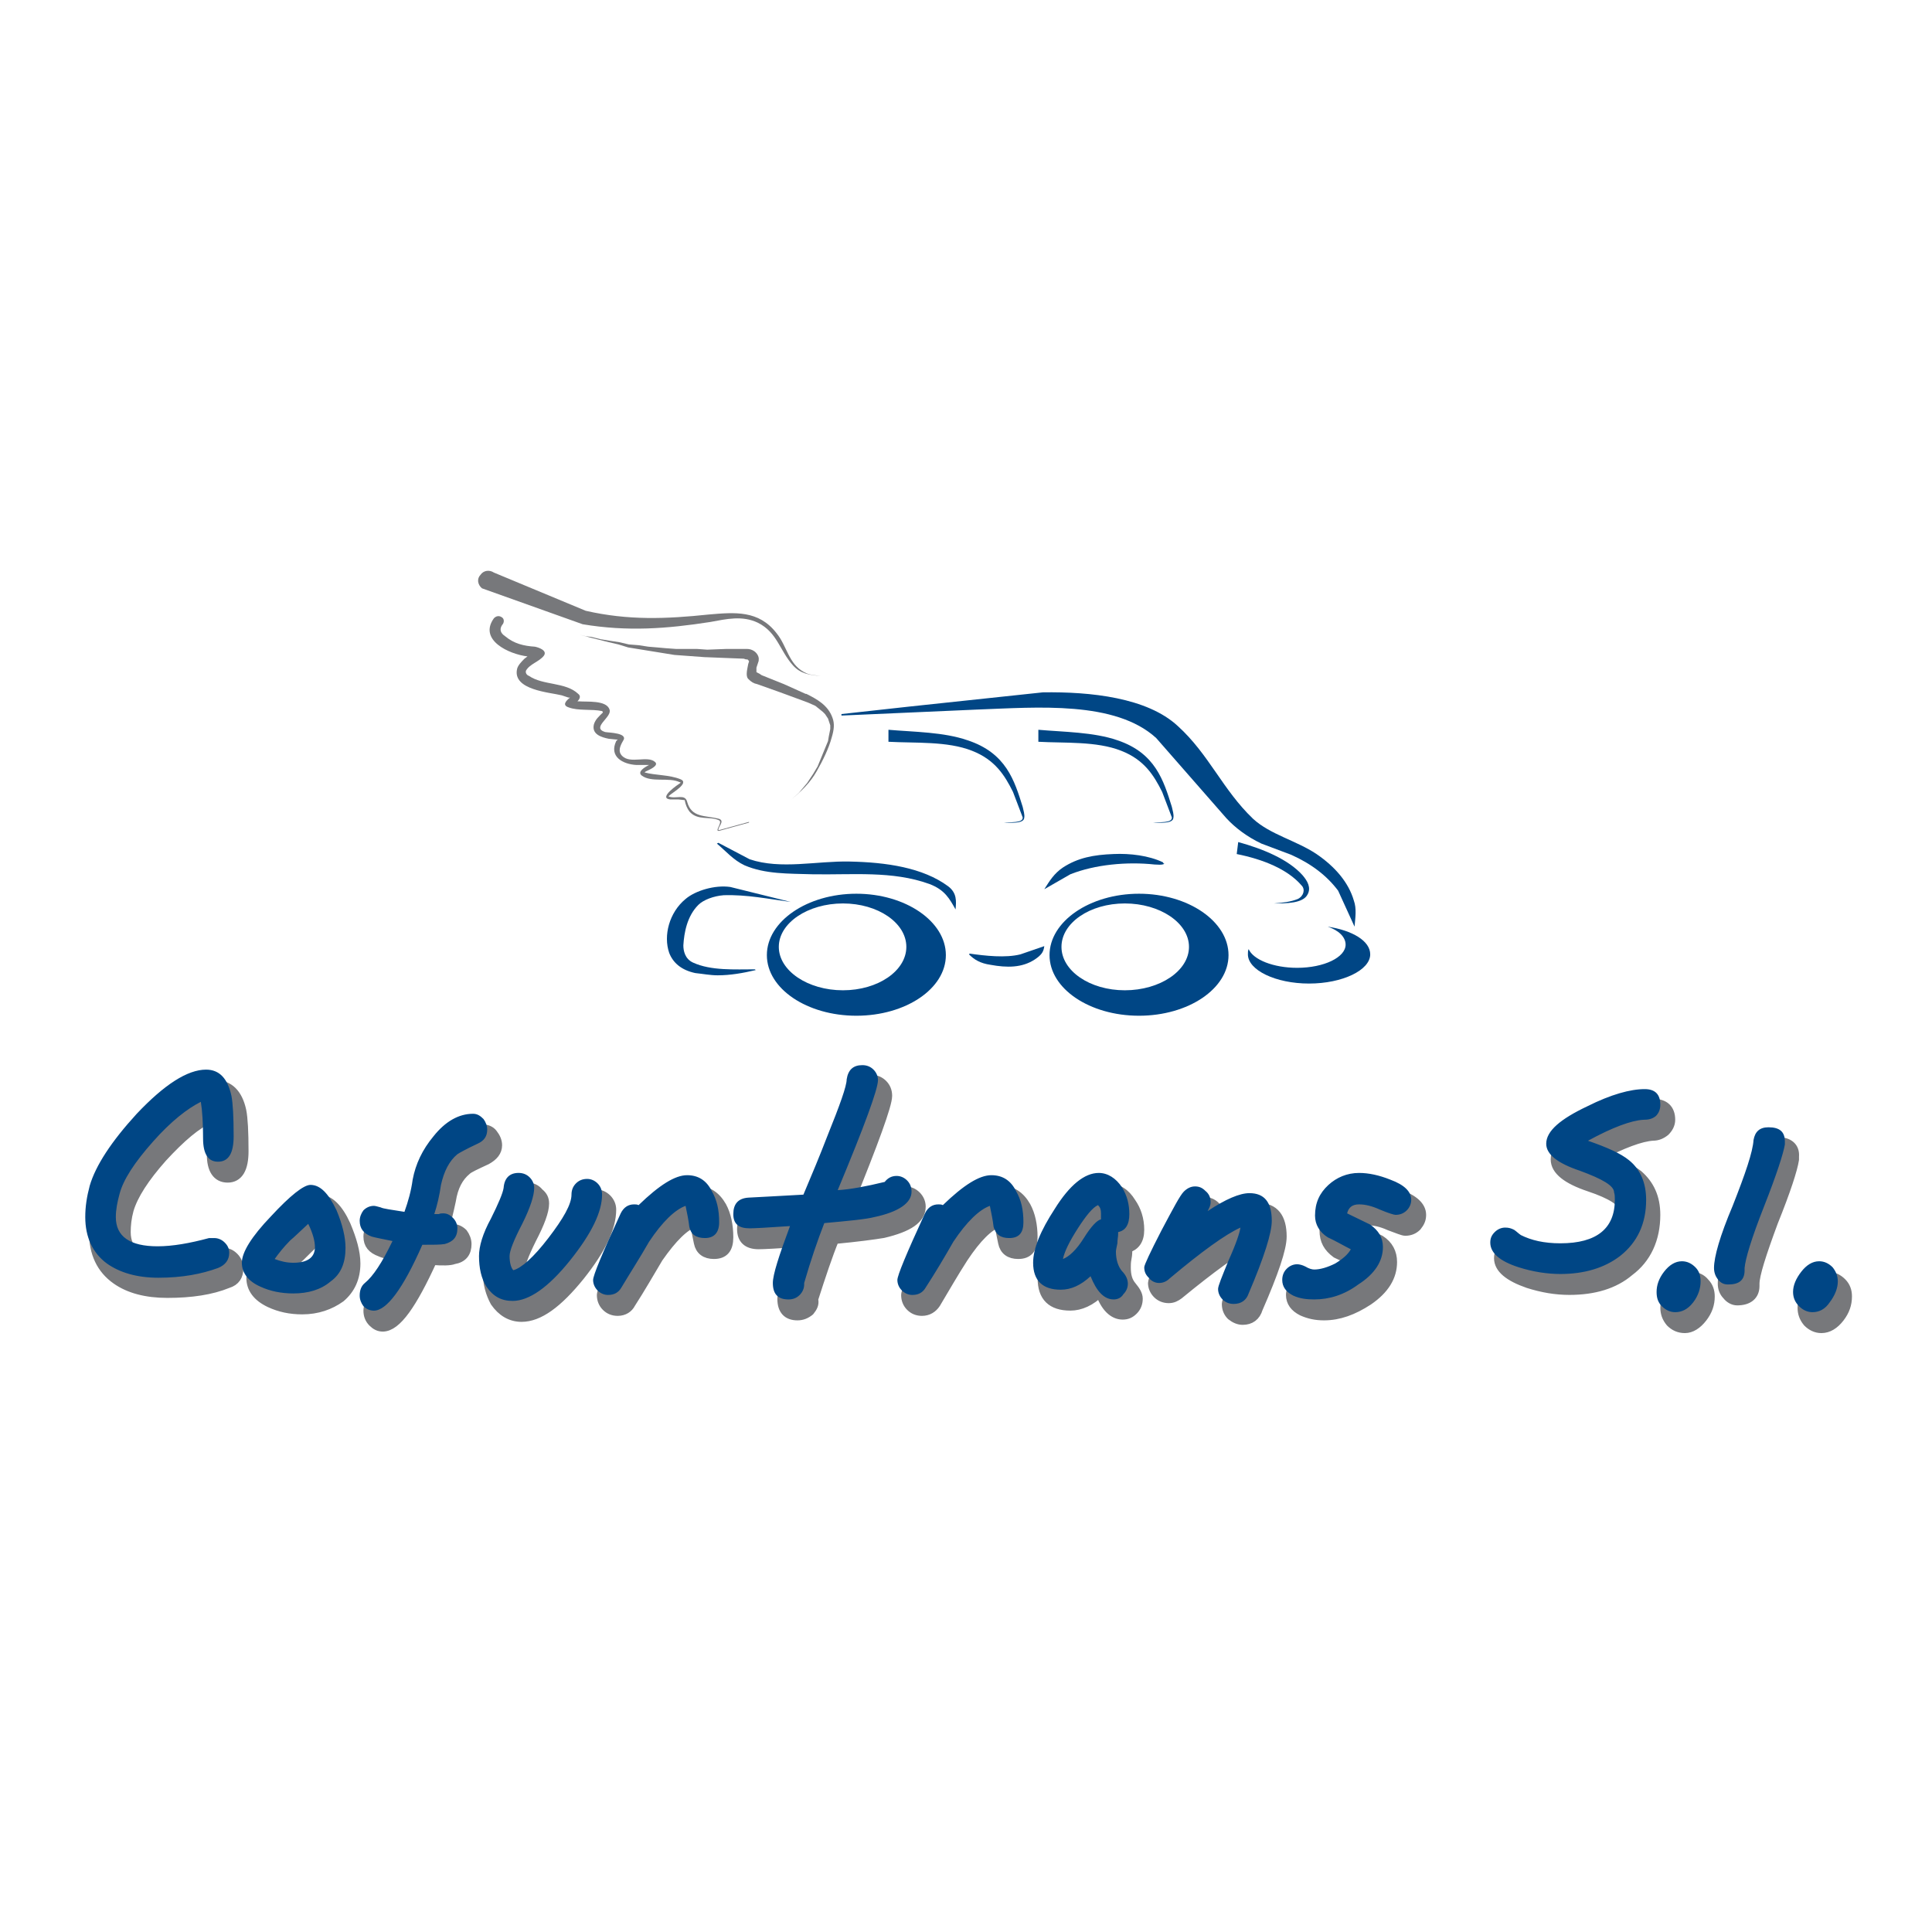 <?xml version="1.0" encoding="utf-8"?>
<!-- Generator: Adobe Illustrator 13.0.0, SVG Export Plug-In . SVG Version: 6.00 Build 14948)  -->
<!DOCTYPE svg PUBLIC "-//W3C//DTD SVG 1.0//EN" "http://www.w3.org/TR/2001/REC-SVG-20010904/DTD/svg10.dtd">
<svg version="1.0" id="Layer_1" xmlns="http://www.w3.org/2000/svg" xmlns:xlink="http://www.w3.org/1999/xlink" x="0px" y="0px"
	 width="192.756px" height="192.756px" viewBox="0 0 192.756 192.756" enable-background="new 0 0 192.756 192.756"
	 xml:space="preserve">
<g>
	<polygon fill-rule="evenodd" clip-rule="evenodd" fill="#FFFFFF" points="0,0 192.756,0 192.756,192.756 0,192.756 0,0 	"/>
	<path fill-rule="evenodd" clip-rule="evenodd" fill="#FFFFFF" d="M75.47,60.04c1.116,2.465,6.92,7.095,7.44,5.527
		c0.224-0.672,0.67,2.017,0.67,2.838l0.223,0.224h0.446c0,0.672,4.167,0.672,4.836,0.672c0,0.225,2.381,0.225,2.828,0.225
		c2.902,0,5.729,0,8.333,0.896c2.679,0.896,2.009,5.526,1.786,7.468c-0.224,1.792-3.274,3.958-5.06,4.407
		c-3.497,1.12-16.444,2.912-19.123,0.224c-2.827-2.838-5.283-5.452-6.324-9.709C65.351,48.016,72.791,54.214,75.47,60.04
		L75.47,60.04z"/>
	<path fill-rule="evenodd" clip-rule="evenodd" fill="#77787B" d="M57.835,63.326l1.116,0.298l0,0l0.893,0.224l0.893,0.224l0,0
		l0.967,0.224l0.967,0.299l0,0l4.613,0.747l3.051,0.224h0.074l1.86,0.075l1.935,0.075l0.224,0.075h0.149l0.074,0.075l0.074,0.075
		v0.075l0,0l-0.074,0.224l0,0c-0.074,0.448-0.298,1.195,0,1.494c0.297,0.298,0.521,0.448,0.893,0.522l0,0l2.307,0.822l2.232,0.821
		l0.595,0.224l0.669,0.299l0.372,0.299l0.372,0.299l0.224,0.224l0.148,0.224l0.149,0.224l0.074,0.224l0.074,0.224l0.075,0.224v0.374
		l-0.075,0.373l-0.074,0.374l-0.074,0.448l-0.521,1.27l-0.521,1.27l-0.224,0.374l-0.223,0.374l-0.297,0.448l-0.298,0.448
		l-0.818,0.971l-0.744,0.672c0.967-0.821,1.86-1.643,2.53-2.838c0.595-1.045,1.19-2.241,1.488-3.361
		c0.223-0.747,0.297-1.344,0.074-1.942c-0.446-1.27-1.562-1.867-2.604-2.39h-0.074l-2.158-0.971l-2.232-0.896l0,0l-0.224-0.149
		l-0.149-0.075L75.47,67.06v-0.075v-0.075v-0.149v-0.149l0.074-0.225l0,0l0.074-0.224l0.075-0.224v-0.075
		c0.074-0.374-0.223-0.747-0.446-0.896s-0.447-0.224-0.744-0.224h-0.074h-1.935l-1.935,0.074l0,0l-1.042-0.074h-1.042l0,0h-1.042
		l-1.042-0.075l-0.818-0.074l-0.893-0.075l0,0l-0.967-0.149l-0.967-0.075l0,0l-0.967-0.224l-0.967-0.149l0,0l-0.893-0.149
		l-0.893-0.224l-0.595-0.075L57.835,63.326L57.835,63.326z"/>
	<path fill-rule="evenodd" clip-rule="evenodd" fill="#77787B" d="M50.097,62.355c-0.297,0.448-0.149,0.822,0.298,1.12
		c0.893,0.747,1.86,0.971,2.976,1.045c0.372,0.075,1.265,0.374,0.893,0.896c-0.446,0.598-1.414,0.821-1.786,1.494
		c-0.074,0.224,0.075,0.448,0.298,0.523c1.414,0.971,3.646,0.597,4.911,1.792c0.297,0.224,0.149,0.522-0.074,0.747h0.148
		c0.744,0.075,2.753-0.149,3.051,0.822c0.298,0.747-1.86,1.792-0.446,2.24c0.372,0.075,2.381,0.075,1.786,0.896
		c-0.297,0.523-0.521,1.046-0.074,1.494c0.818,0.821,2.53-0.075,3.274,0.598c0.446,0.373-0.67,0.821-0.818,0.896l-0.149,0.075
		l-0.075,0.075l0,0l0,0l0,0c1.116,0.299,2.456,0.224,3.572,0.672c0.967,0.374-0.819,1.345-1.116,1.643l-0.074,0.075l0,0
		c0.744,0.299,1.637-0.299,1.86,0.523c0.447,1.643,1.786,1.344,3.2,1.718c0.595,0.224-0.149,0.821-0.074,1.12h0.074l2.976-0.821
		v0.074l-2.976,0.822c-0.521,0.075,0.372-0.822,0-1.045c-0.893-0.448-2.158,0.074-2.977-0.896c-0.223-0.299-0.372-0.672-0.446-1.045
		v-0.075l0,0l-0.669-0.075h-0.596h-0.223c-1.191-0.149,0.818-1.494,1.042-1.643l0,0l0,0v-0.075h-0.075
		c-1.042-0.523-2.827,0.075-3.794-0.672c-0.447-0.374,0.297-0.822,0.744-1.046h-0.521H63.49c-1.339-0.075-2.753-0.821-2.009-2.39
		l0.148-0.149h-0.148l-0.744-0.075c-0.744-0.149-1.711-0.448-1.488-1.419c0.149-0.523,0.521-0.822,0.893-1.195v-0.075l0,0
		l-0.075-0.075c-1.042-0.224-2.381,0-3.348-0.374c-0.669-0.224-0.223-0.672,0.149-0.971h-0.149l-0.669-0.224
		c-1.19-0.299-4.911-0.523-4.465-2.614c0.075-0.374,0.447-0.747,0.744-1.046l0.298-0.224c-1.86-0.224-4.911-1.643-3.348-3.809
		c0.223-0.224,0.521-0.299,0.818-0.075C50.32,61.757,50.32,62.131,50.097,62.355L50.097,62.355z M67.88,78.039L67.88,78.039
		L67.88,78.039L67.88,78.039L67.88,78.039z"/>
	<path fill-rule="evenodd" clip-rule="evenodd" fill="#004685" d="M123.388,85.208c2.604,0.523,5.06,1.494,6.473,3.137
		c0.373,0.373,0.224,1.045-0.371,1.344c-0.744,0.299-1.488,0.373-2.382,0.448l0,0c1.191,0,2.902,0,3.349-0.896
		c0.372-0.672,0-1.344-0.521-1.942c-1.414-1.568-3.943-2.614-6.399-3.286L123.388,85.208L123.388,85.208z"/>
	<path fill-rule="evenodd" clip-rule="evenodd" fill="#004685" d="M103.596,74.006c2.604,0.149,5.804-0.075,8.259,0.896
		c2.307,0.896,3.273,2.465,4.093,4.107l0.967,2.54c0.074,0.598-1.34,0.448-1.86,0.522l0,0c0.521,0,1.935,0.149,2.009-0.448
		c0.075-0.374-0.074-0.747-0.148-1.12c-0.818-2.614-1.637-5.377-5.432-6.647c-2.381-0.822-5.357-0.822-7.887-1.046V74.006
		L103.596,74.006z"/>
	<path fill-rule="evenodd" clip-rule="evenodd" fill="#004685" d="M104.19,94.395l-2.381,0.821c-1.488,0.374-3.497,0.149-5.06-0.075
		l-0.074,0.075c0.521,0.523,1.116,0.896,2.157,1.045c1.638,0.299,3.126,0.299,4.391-0.522
		C103.893,95.291,104.116,94.992,104.19,94.395L104.19,94.395z"/>
	<path fill-rule="evenodd" clip-rule="evenodd" fill="#004685" d="M104.19,88.718l2.604-1.494c2.455-0.971,5.655-1.27,8.408-0.971
		c0.223,0,0.744,0.075,0.967-0.075l-0.148-0.075c0.074,0,0.074,0,0-0.075c-1.414-0.672-3.274-0.896-4.911-0.822
		c-2.009,0.075-3.571,0.374-5.06,1.344C105.158,87.15,104.712,87.897,104.19,88.718L104.19,88.718z"/>
	<path fill-rule="evenodd" clip-rule="evenodd" fill="#004685" d="M113.641,89.167c-4.911,0-8.929,2.763-8.929,6.124
		s4.018,6.049,8.929,6.049c4.91,0,8.929-2.688,8.929-6.049S118.551,89.167,113.641,89.167L113.641,89.167z M112.227,90.137
		c-3.497,0-6.324,1.942-6.324,4.332c0,2.39,2.827,4.332,6.324,4.332s6.398-1.942,6.398-4.332
		C118.625,92.079,115.724,90.137,112.227,90.137L112.227,90.137z"/>
	<path fill-rule="evenodd" clip-rule="evenodd" fill="#004685" d="M85.44,89.167c-4.911,0-8.929,2.763-8.929,6.124
		s4.018,6.049,8.929,6.049c4.911,0,8.929-2.688,8.929-6.049S90.351,89.167,85.44,89.167L85.44,89.167z M84.101,90.137
		c-3.497,0-6.399,1.942-6.399,4.332c0,2.39,2.902,4.332,6.399,4.332s6.325-1.942,6.325-4.332
		C90.425,92.079,87.598,90.137,84.101,90.137L84.101,90.137z"/>
	<path fill-rule="evenodd" clip-rule="evenodd" fill="#004685" d="M78.893,89.988l-6.027-1.494
		c-1.562-0.225-3.497,0.373-4.464,1.195c-1.637,1.344-2.232,3.659-1.637,5.377c0.372,0.971,1.19,1.718,2.604,2.017
		c0.744,0.075,1.488,0.224,2.232,0.224c1.265,0,2.53-0.224,3.795-0.522l-0.074-0.075c-2.009,0-4.39,0.149-6.176-0.672
		c-0.818-0.374-0.967-1.195-0.967-1.718c0.074-1.27,0.372-2.913,1.488-4.033c0.521-0.522,1.562-0.896,2.53-0.971
		C74.502,89.241,76.66,89.689,78.893,89.988L78.893,89.988z"/>
	<path fill-rule="evenodd" clip-rule="evenodd" fill="#004685" d="M95.336,90.735c0.074-0.822,0.148-1.643-0.744-2.315
		c-2.53-1.867-6.176-2.39-9.822-2.464c-3.274-0.075-6.845,0.822-9.971-0.224l-3.125-1.643l-0.149,0.075
		c0.893,0.747,1.637,1.643,2.753,2.166c2.083,0.896,4.39,0.821,6.771,0.896c4.018,0.075,7.961-0.374,11.682,0.971
		C94.294,88.793,94.741,89.689,95.336,90.735L95.336,90.735z"/>
	<path fill-rule="evenodd" clip-rule="evenodd" fill="#004685" d="M124.578,94.693c-0.074,0.149-0.074,0.299-0.074,0.523
		c0,1.568,2.753,2.913,6.101,2.913c3.349,0,6.102-1.345,6.102-2.913c0-1.344-1.785-2.39-4.241-2.763
		c1.116,0.374,1.786,1.045,1.786,1.792c0,1.27-2.158,2.315-4.837,2.315C127.033,96.56,125.024,95.739,124.578,94.693L124.578,94.693
		z"/>
	<path fill-rule="evenodd" clip-rule="evenodd" fill="#004685" d="M135.144,92.453c0.074-0.896,0.224-1.792-0.074-2.614
		c-0.521-1.792-1.86-3.361-3.721-4.631c-2.009-1.344-4.612-1.941-6.324-3.51c-3.051-2.913-4.39-6.423-7.515-9.261
		c-3.051-2.838-8.706-3.436-13.468-3.361l-13.319,1.419l-6.771,0.747v0.149l13.542-0.598c6.026-0.224,13.766-0.896,17.857,2.838
		l6.994,7.991c0.893,0.971,2.084,1.867,3.497,2.539l2.977,1.12c2.009,0.896,3.571,2.091,4.688,3.585L135.144,92.453L135.144,92.453z
		"/>
	<path fill-rule="evenodd" clip-rule="evenodd" fill="#004685" d="M88.64,74.006c2.679,0.149,5.878-0.075,8.333,0.896
		c2.306,0.896,3.274,2.465,4.092,4.107l0.968,2.54c0.074,0.598-1.34,0.448-1.86,0.522l0,0c0.521,0,1.935,0.149,2.009-0.448
		c0.074-0.374-0.074-0.747-0.148-1.12c-0.818-2.614-1.638-5.377-5.506-6.647c-2.381-0.822-5.283-0.822-7.887-1.046V74.006
		L88.64,74.006z"/>
	<path fill-rule="evenodd" clip-rule="evenodd" fill="#77787B" d="M49.279,57.127l9.152,3.809c4.241,0.971,8.036,0.821,12.277,0.374
		c2.604-0.224,4.985-0.448,6.771,1.867c1.042,1.27,1.19,3.062,2.753,3.883c0.521,0.299,1.042,0.299,1.637,0.374l0,0
		c-1.116-0.075-2.009-0.224-2.753-1.046c-1.339-1.493-1.562-3.286-3.498-4.256c-1.562-0.747-3.125-0.374-4.762-0.075
		c-4.315,0.672-8.259,0.971-12.724,0.224l-10.045-3.585c-0.446-0.373-0.521-0.971-0.148-1.344
		C48.237,56.903,48.832,56.828,49.279,57.127L49.279,57.127z"/>
	<path fill-rule="evenodd" clip-rule="evenodd" fill="#77787B" d="M24.278,114.857c0,1.718-0.521,2.614-1.563,2.614
		c-1.042,0-1.562-0.821-1.562-2.315c0-1.568,0-2.764-0.149-3.659c-1.414,0.598-2.976,1.941-4.836,3.958
		c-1.785,2.017-2.902,3.734-3.348,5.228c-0.223,0.822-0.298,1.568-0.298,2.241c0,1.941,1.34,2.987,4.093,2.987
		c1.562,0,3.274-0.299,5.208-0.821c0.149-0.075,0.298-0.075,0.446-0.075c0.446,0,0.744,0.149,1.042,0.448
		c0.298,0.299,0.447,0.672,0.447,1.12c0,0.672-0.298,1.195-1.042,1.419c-1.637,0.672-3.646,0.971-6.027,0.971
		c-2.083,0-3.794-0.448-5.06-1.344c-1.488-1.046-2.232-2.614-2.232-4.705c0-0.972,0.149-2.017,0.521-3.062
		c0.521-2.091,2.083-4.406,4.688-7.17c2.679-2.987,4.985-4.405,6.92-4.405c1.265,0,2.158,0.821,2.529,2.538
		C24.204,111.571,24.278,112.916,24.278,114.857L24.278,114.857z M35.439,126.061c0,1.419-0.521,2.539-1.488,3.36
		c-1.042,0.747-2.306,1.195-3.794,1.195c-1.19,0-2.232-0.225-3.2-0.673c-1.265-0.597-1.86-1.419-1.86-2.464
		c0-0.971,0.967-2.539,2.902-4.631c1.86-2.091,3.199-3.137,3.869-3.137c0.967,0,1.86,0.896,2.604,2.539
		C35.067,123.67,35.439,124.94,35.439,126.061L35.439,126.061z M32.388,125.985c0-0.672-0.223-1.419-0.744-2.315
		c-0.819,0.747-1.414,1.345-1.711,1.644c-0.744,0.672-1.265,1.27-1.562,1.867c0.521,0.224,1.116,0.299,1.786,0.299
		C31.645,127.479,32.388,127.031,32.388,125.985L32.388,125.985z M49.576,114.26c0,0.598-0.372,1.046-1.042,1.42
		c-1.116,0.522-1.786,0.821-2.009,1.045c-0.818,0.673-1.339,1.644-1.562,3.062c-0.223,1.045-0.446,2.017-0.744,2.912
		c0.074,0,0.223,0,0.446-0.074c0.149,0,0.372,0,0.446,0c0.372,0,0.744,0.149,1.042,0.448c0.223,0.299,0.372,0.672,0.372,1.045
		c0,0.822-0.372,1.345-1.265,1.494c-0.372,0.149-1.116,0.149-2.158,0.074c-2.009,4.406-3.572,6.647-4.911,6.647
		c-0.372,0-0.669-0.149-0.967-0.448c-0.297-0.299-0.446-0.672-0.446-1.12s0.223-0.896,0.595-1.195
		c0.744-0.672,1.637-2.091,2.679-4.182c-1.116-0.225-1.786-0.374-2.083-0.523c-0.818-0.299-1.19-0.747-1.19-1.493
		c0-0.448,0.149-0.747,0.446-1.046c0.298-0.374,0.596-0.522,0.967-0.522c0.224,0,0.447,0.074,0.67,0.224
		c0.298,0.074,1.116,0.224,2.381,0.373c0.372-0.971,0.67-2.017,0.819-3.211c0.372-1.494,1.042-2.987,2.083-4.257
		c1.19-1.494,2.53-2.241,3.943-2.241c0.447,0,0.819,0.149,1.042,0.448C49.427,113.514,49.576,113.887,49.576,114.26L49.576,114.26z
		 M60.96,120.683c0,1.793-1.042,3.959-3.125,6.572c-2.232,2.764-4.092,4.108-5.804,4.108c-1.042,0-1.935-0.523-2.604-1.494
		c-0.446-0.821-0.744-1.793-0.744-2.987c0-1.046,0.447-2.24,1.191-3.809c0.818-1.494,1.265-2.465,1.265-2.987
		c0.149-1.046,0.595-1.568,1.562-1.568c0.372,0,0.744,0.149,1.042,0.522c0.372,0.299,0.521,0.598,0.521,1.046
		c0,0.746-0.446,1.941-1.265,3.51c-0.818,1.644-1.19,2.688-1.19,3.286c0,0.672,0.074,1.12,0.297,1.419
		c0.893-0.225,2.009-1.345,3.572-3.211c1.488-1.942,2.232-3.436,2.232-4.407c0-0.373,0.149-0.746,0.447-1.045
		c0.297-0.299,0.669-0.448,1.116-0.448c0.372,0,0.744,0.149,1.042,0.448C60.812,119.937,60.96,120.31,60.96,120.683L60.96,120.683z
		 M72.643,123.446c0,1.12-0.447,1.644-1.414,1.644c-0.818,0-1.339-0.374-1.488-1.121c-0.148-0.672-0.297-1.419-0.372-2.091
		c-1.116,0.373-2.307,1.568-3.72,3.585c-0.893,1.493-1.786,3.062-2.753,4.556c-0.223,0.448-0.67,0.747-1.265,0.747
		c-0.446,0-0.818-0.149-1.116-0.448c-0.298-0.299-0.447-0.673-0.447-1.12c0-0.374,0.968-2.614,2.753-6.572
		c0.298-0.598,0.744-0.896,1.414-0.896c0.074,0,0.223,0,0.372,0c2.083-1.941,3.72-2.913,4.836-2.913c1.116,0,1.935,0.523,2.53,1.568
		C72.419,121.206,72.643,122.251,72.643,123.446L72.643,123.446z M91.839,120.384c0,1.195-1.19,2.017-3.72,2.614
		c-0.893,0.149-2.53,0.374-4.911,0.598c-0.67,1.644-1.339,3.659-2.083,5.975v0.149c0.075,0.373-0.074,0.672-0.372,1.046
		c-0.372,0.299-0.744,0.448-1.19,0.448c-0.967,0-1.488-0.523-1.488-1.644c0-0.821,0.521-2.764,1.711-5.676
		c-2.232,0.149-3.571,0.224-4.092,0.224c-1.116,0-1.637-0.522-1.637-1.493s0.521-1.494,1.488-1.568
		c1.265-0.075,3.051-0.225,5.506-0.374c0.818-1.941,1.637-3.883,2.381-5.825c1.265-3.137,1.935-5.004,2.009-5.601
		c0.074-0.971,0.595-1.494,1.562-1.494c0.373,0,0.744,0.149,1.042,0.448c0.297,0.299,0.446,0.672,0.446,1.12
		c0,0.896-1.339,4.556-3.943,10.979c1.265-0.149,2.753-0.373,4.613-0.821c0.297-0.448,0.744-0.598,1.19-0.598
		c0.372,0,0.744,0.149,1.042,0.448C91.69,119.638,91.839,120.011,91.839,120.384L91.839,120.384z M103,123.446
		c0,1.12-0.446,1.644-1.414,1.644c-0.818,0-1.339-0.374-1.488-1.121c-0.148-0.672-0.297-1.419-0.371-2.091
		c-1.116,0.373-2.307,1.568-3.646,3.585c-0.967,1.493-1.86,3.062-2.753,4.556c-0.297,0.448-0.744,0.747-1.339,0.747
		c-0.446,0-0.818-0.149-1.116-0.448c-0.298-0.299-0.447-0.673-0.447-1.12c0-0.374,0.967-2.614,2.753-6.572
		c0.297-0.598,0.744-0.896,1.414-0.896c0.148,0,0.223,0,0.446,0c2.009-1.941,3.646-2.913,4.836-2.913
		c1.042,0,1.86,0.523,2.455,1.568C102.777,121.206,103,122.251,103,123.446L103,123.446z M113.641,122.699
		c0,1.046-0.446,1.568-1.19,1.793v0.224c0,0.149,0,0.448-0.075,0.822c-0.074,0.373-0.074,0.672-0.074,0.896
		c0,0.821,0.149,1.419,0.596,1.941c0.372,0.448,0.595,0.822,0.595,1.195c0,0.448-0.148,0.821-0.446,1.12s-0.595,0.448-1.042,0.448
		c-0.893,0-1.711-0.747-2.231-2.315c-0.968,0.971-2.01,1.419-2.977,1.419c-1.86,0-2.753-0.896-2.753-2.688
		c0-1.419,0.67-3.211,2.083-5.377c1.562-2.39,2.977-3.585,4.391-3.585c0.967,0,1.711,0.448,2.306,1.419
		C113.343,120.758,113.565,121.654,113.641,122.699L113.641,122.699z M110.738,123.147v-0.522c0-0.374-0.074-0.673-0.298-0.896
		c-0.521,0.299-1.19,1.12-2.009,2.39c-0.818,1.271-1.339,2.241-1.488,2.987c0.67-0.149,1.34-0.896,2.084-2.016
		C109.771,123.895,110.366,123.223,110.738,123.147L110.738,123.147z M127.852,123.372c0,1.194-0.818,3.584-2.381,7.169
		c-0.223,0.747-0.744,1.12-1.488,1.12c-0.372,0-0.744-0.149-1.116-0.447c-0.297-0.299-0.446-0.673-0.446-1.121
		c0-0.224,0.372-1.194,1.042-2.838c0.744-1.568,1.116-2.688,1.265-3.286c-1.488,0.747-3.869,2.465-7.143,5.153
		c-0.298,0.225-0.596,0.374-0.968,0.374c-0.446,0-0.818-0.149-1.116-0.448c-0.297-0.299-0.446-0.673-0.446-1.046
		c0-0.299,0.596-1.493,1.786-3.734c1.116-2.166,1.86-3.436,2.158-3.809c0.297-0.373,0.669-0.522,1.115-0.522
		s0.819,0.149,1.116,0.447c0.298,0.299,0.446,0.673,0.446,1.121c0,0.299-0.074,0.597-0.298,0.821c1.86-1.195,3.2-1.793,4.167-1.793
		C127.107,120.533,127.852,121.505,127.852,123.372L127.852,123.372z M141.766,121.206c0,0.448-0.148,0.746-0.446,1.12
		c-0.298,0.299-0.67,0.448-1.116,0.448c-0.223,0-0.744-0.225-1.562-0.523c-0.818-0.373-1.562-0.522-2.157-0.522
		c-0.596,0-1.042,0.299-1.19,0.896c0.818,0.373,1.562,0.747,2.381,1.12c0.818,0.522,1.19,1.27,1.19,2.166
		c0,1.419-0.744,2.688-2.381,3.809c-1.488,0.971-2.902,1.494-4.391,1.494c-0.818,0-1.488-0.149-2.157-0.448
		c-0.744-0.374-1.116-0.896-1.116-1.568c0-0.374,0.148-0.747,0.446-1.046s0.67-0.448,1.116-0.448c0.223,0,0.446,0.075,0.818,0.224
		c0.298,0.149,0.595,0.225,0.818,0.225c0.67,0,1.339-0.149,2.158-0.598c0.744-0.373,1.265-0.821,1.562-1.419
		c-0.818-0.373-1.562-0.746-2.382-1.12c-0.818-0.598-1.19-1.27-1.19-2.24c0-1.195,0.446-2.241,1.266-2.987
		c0.893-0.822,1.86-1.195,3.051-1.195c1.041,0,2.009,0.224,3.125,0.598C141.021,119.712,141.766,120.384,141.766,121.206
		L141.766,121.206z M166.617,111.721c0,0.448-0.223,0.821-0.521,1.12c-0.372,0.299-0.744,0.448-1.19,0.448
		c-1.19,0.075-3.051,0.747-5.58,2.092c1.935,0.598,3.348,1.27,4.092,1.867c1.116,0.971,1.712,2.24,1.712,3.958
		c0,2.39-0.894,4.332-2.604,5.601c-1.488,1.27-3.497,1.867-5.952,1.867c-1.34,0-2.679-0.224-4.093-0.672
		c-1.935-0.672-2.902-1.493-2.902-2.464c0-0.448,0.149-0.822,0.447-1.121c0.297-0.299,0.669-0.448,1.115-0.448
		c0.298,0,0.596,0.075,0.819,0.299c0.298,0.149,0.521,0.299,0.744,0.448c0.967,0.598,2.307,0.822,3.943,0.822
		c3.571,0,5.357-1.42,5.357-4.332c0-0.225,0-0.448,0-0.673c-0.075-0.672-1.19-1.419-3.423-2.165
		c-2.232-0.747-3.349-1.644-3.349-2.688c0-1.271,1.34-2.54,4.019-3.81c2.455-1.12,4.315-1.718,5.729-1.718
		C166.022,110.152,166.617,110.676,166.617,111.721L166.617,111.721z M164.906,113.289h-0.148H164.906L164.906,113.289
		L164.906,113.289z M170.562,129.347c0,0.746-0.224,1.419-0.744,2.091s-1.116,1.046-1.712,1.046c-0.595,0-1.041-0.225-1.413-0.598
		c-0.372-0.448-0.521-0.896-0.521-1.419c0-0.673,0.298-1.419,0.818-2.092c0.521-0.597,1.116-0.971,1.712-0.971
		s1.042,0.225,1.339,0.598C170.412,128.375,170.562,128.823,170.562,129.347L170.562,129.347z M178.969,115.381v0.299
		c-0.148,0.971-0.818,3.062-2.083,6.198c-1.19,3.212-1.86,5.303-1.86,6.198v-0.074v0.299c0,0.896-0.596,1.419-1.711,1.419
		c-0.372,0-0.744-0.224-0.968-0.522c-0.297-0.299-0.446-0.673-0.446-1.121c0-1.194,0.596-3.285,1.86-6.272
		c1.265-3.137,2.009-5.378,2.157-6.498c0.075-0.896,0.596-1.344,1.414-1.344C178.448,113.962,179.044,114.484,178.969,115.381
		L178.969,115.381z M184.252,129.347c0,0.746-0.223,1.419-0.744,2.091c-0.521,0.672-1.116,1.046-1.786,1.046
		c-0.521,0-0.967-0.225-1.339-0.598c-0.372-0.448-0.521-0.896-0.521-1.419c0-0.673,0.223-1.419,0.744-2.092
		c0.521-0.597,1.115-0.971,1.785-0.971c0.521,0,0.968,0.225,1.34,0.598S184.252,128.823,184.252,129.347L184.252,129.347z"/>
	
		<path fill="none" stroke="#77787B" stroke-width="1.037" stroke-linecap="round" stroke-linejoin="round" stroke-miterlimit="2.613" d="
		M24.278,114.857c0,1.718-0.521,2.614-1.563,2.614c-1.042,0-1.562-0.821-1.562-2.315c0-1.568,0-2.764-0.149-3.659
		c-1.414,0.598-2.976,1.941-4.836,3.958c-1.785,2.017-2.902,3.734-3.348,5.228c-0.223,0.822-0.298,1.568-0.298,2.241
		c0,1.941,1.34,2.987,4.093,2.987c1.562,0,3.274-0.299,5.208-0.821c0.149-0.075,0.298-0.075,0.446-0.075
		c0.446,0,0.744,0.149,1.042,0.448c0.298,0.299,0.447,0.672,0.447,1.12c0,0.672-0.298,1.195-1.042,1.419
		c-1.637,0.672-3.646,0.971-6.027,0.971c-2.083,0-3.794-0.448-5.06-1.344c-1.488-1.046-2.232-2.614-2.232-4.705
		c0-0.972,0.149-2.017,0.521-3.062c0.521-2.091,2.083-4.406,4.688-7.17c2.679-2.987,4.985-4.405,6.92-4.405
		c1.265,0,2.158,0.821,2.529,2.538C24.204,111.571,24.278,112.916,24.278,114.857L24.278,114.857z M35.439,126.061
		c0,1.419-0.521,2.539-1.488,3.36c-1.042,0.747-2.306,1.195-3.794,1.195c-1.19,0-2.232-0.225-3.2-0.673
		c-1.265-0.597-1.86-1.419-1.86-2.464c0-0.971,0.967-2.539,2.902-4.631c1.86-2.091,3.199-3.137,3.869-3.137
		c0.967,0,1.86,0.896,2.604,2.539C35.067,123.67,35.439,124.94,35.439,126.061L35.439,126.061z M32.388,125.985
		c0-0.672-0.223-1.419-0.744-2.315c-0.819,0.747-1.414,1.345-1.711,1.644c-0.744,0.672-1.265,1.27-1.562,1.867
		c0.521,0.224,1.116,0.299,1.786,0.299C31.645,127.479,32.388,127.031,32.388,125.985L32.388,125.985z M49.576,114.26
		c0,0.598-0.372,1.046-1.042,1.42c-1.116,0.522-1.786,0.821-2.009,1.045c-0.818,0.673-1.339,1.644-1.562,3.062
		c-0.224,1.045-0.447,2.017-0.744,2.912c0.074,0,0.223,0,0.446-0.074c0.149,0,0.372,0,0.446,0c0.372,0,0.744,0.149,1.042,0.448
		c0.223,0.299,0.372,0.672,0.372,1.045c0,0.822-0.372,1.345-1.265,1.494c-0.372,0.149-1.116,0.149-2.158,0.074
		c-2.009,4.406-3.572,6.647-4.911,6.647c-0.372,0-0.669-0.149-0.967-0.448c-0.297-0.299-0.446-0.672-0.446-1.12
		s0.223-0.896,0.595-1.195c0.744-0.672,1.637-2.091,2.679-4.182c-1.116-0.225-1.786-0.374-2.083-0.523
		c-0.818-0.299-1.19-0.747-1.19-1.493c0-0.448,0.149-0.747,0.446-1.046c0.298-0.374,0.596-0.522,0.967-0.522
		c0.224,0,0.447,0.074,0.67,0.224c0.298,0.074,1.116,0.224,2.381,0.373c0.372-0.971,0.67-2.017,0.819-3.211
		c0.372-1.494,1.042-2.987,2.083-4.257c1.19-1.494,2.53-2.241,3.943-2.241c0.447,0,0.819,0.149,1.042,0.448
		C49.427,113.514,49.576,113.887,49.576,114.26L49.576,114.26z M60.96,120.683c0,1.793-1.042,3.959-3.125,6.572
		c-2.232,2.764-4.092,4.108-5.804,4.108c-1.042,0-1.935-0.523-2.604-1.494c-0.446-0.821-0.744-1.793-0.744-2.987
		c0-1.046,0.447-2.24,1.191-3.809c0.818-1.494,1.265-2.465,1.265-2.987c0.149-1.046,0.595-1.568,1.563-1.568
		c0.372,0,0.744,0.149,1.042,0.522c0.372,0.299,0.521,0.598,0.521,1.046c0,0.746-0.446,1.941-1.265,3.51
		c-0.818,1.644-1.19,2.688-1.19,3.286c0,0.672,0.074,1.12,0.297,1.419c0.893-0.225,2.009-1.345,3.572-3.211
		c1.488-1.942,2.232-3.436,2.232-4.407c0-0.373,0.149-0.747,0.447-1.045c0.297-0.299,0.669-0.448,1.116-0.448
		c0.372,0,0.744,0.149,1.042,0.448C60.812,119.936,60.96,120.31,60.96,120.683L60.96,120.683z M72.643,123.446
		c0,1.12-0.447,1.644-1.414,1.644c-0.818,0-1.339-0.374-1.488-1.121c-0.148-0.672-0.297-1.419-0.372-2.091
		c-1.116,0.373-2.307,1.568-3.72,3.585c-0.893,1.493-1.786,3.062-2.753,4.556c-0.223,0.448-0.67,0.747-1.265,0.747
		c-0.446,0-0.818-0.149-1.116-0.448c-0.298-0.299-0.447-0.673-0.447-1.12c0-0.374,0.968-2.614,2.753-6.572
		c0.298-0.598,0.744-0.896,1.414-0.896c0.074,0,0.223,0,0.372,0c2.083-1.941,3.72-2.913,4.836-2.913c1.116,0,1.935,0.523,2.53,1.568
		C72.419,121.206,72.643,122.251,72.643,123.446L72.643,123.446z M91.839,120.384c0,1.195-1.19,2.017-3.72,2.614
		c-0.893,0.149-2.53,0.374-4.911,0.598c-0.67,1.644-1.339,3.659-2.083,5.975v0.149c0.075,0.373-0.074,0.672-0.372,1.046
		c-0.372,0.299-0.744,0.448-1.19,0.448c-0.967,0-1.488-0.523-1.488-1.644c0-0.821,0.521-2.764,1.711-5.676
		c-2.232,0.149-3.571,0.224-4.092,0.224c-1.116,0-1.637-0.522-1.637-1.493s0.521-1.494,1.488-1.568
		c1.265-0.075,3.051-0.225,5.506-0.374c0.818-1.941,1.637-3.883,2.381-5.825c1.265-3.137,1.935-5.004,2.009-5.601
		c0.074-0.971,0.595-1.494,1.562-1.494c0.373,0,0.744,0.149,1.042,0.448c0.297,0.299,0.446,0.672,0.446,1.12
		c0,0.896-1.339,4.556-3.943,10.979c1.265-0.149,2.753-0.374,4.613-0.821c0.297-0.448,0.744-0.598,1.19-0.598
		c0.372,0,0.744,0.149,1.042,0.448C91.69,119.638,91.839,120.011,91.839,120.384L91.839,120.384z M103,123.446
		c0,1.12-0.446,1.644-1.414,1.644c-0.818,0-1.339-0.374-1.488-1.121c-0.148-0.672-0.297-1.419-0.371-2.091
		c-1.116,0.373-2.307,1.568-3.646,3.585c-0.967,1.493-1.86,3.062-2.753,4.556c-0.297,0.448-0.744,0.747-1.339,0.747
		c-0.446,0-0.818-0.149-1.116-0.448c-0.298-0.299-0.447-0.673-0.447-1.12c0-0.374,0.967-2.614,2.753-6.572
		c0.297-0.598,0.744-0.896,1.414-0.896c0.148,0,0.223,0,0.446,0c2.009-1.941,3.646-2.913,4.836-2.913
		c1.042,0,1.86,0.523,2.455,1.568C102.777,121.206,103,122.251,103,123.446L103,123.446z M113.641,122.699
		c0,1.046-0.446,1.568-1.19,1.793v0.224c0,0.149,0,0.448-0.075,0.821c-0.074,0.374-0.074,0.673-0.074,0.896
		c0,0.821,0.149,1.419,0.596,1.941c0.372,0.448,0.595,0.822,0.595,1.195c0,0.448-0.148,0.821-0.446,1.12s-0.595,0.448-1.042,0.448
		c-0.893,0-1.711-0.747-2.231-2.315c-0.968,0.971-2.01,1.419-2.977,1.419c-1.86,0-2.753-0.896-2.753-2.688
		c0-1.419,0.67-3.211,2.083-5.377c1.562-2.39,2.977-3.585,4.391-3.585c0.967,0,1.711,0.448,2.306,1.419
		C113.343,120.758,113.641,121.654,113.641,122.699L113.641,122.699z M110.738,123.147v-0.522c0-0.374-0.074-0.673-0.298-0.896
		c-0.521,0.299-1.19,1.12-2.009,2.39c-0.818,1.271-1.339,2.241-1.488,2.987c0.67-0.149,1.34-0.896,2.084-2.016
		C109.771,123.895,110.366,123.223,110.738,123.147L110.738,123.147z M127.852,123.372c0,1.194-0.818,3.584-2.381,7.169
		c-0.223,0.747-0.744,1.12-1.488,1.12c-0.372,0-0.744-0.149-1.116-0.447c-0.297-0.299-0.446-0.673-0.446-1.121
		c0-0.224,0.372-1.194,1.042-2.838c0.744-1.568,1.116-2.688,1.265-3.286c-1.488,0.747-3.869,2.465-7.143,5.153
		c-0.298,0.225-0.596,0.374-0.968,0.374c-0.446,0-0.818-0.149-1.116-0.448c-0.297-0.299-0.446-0.673-0.446-1.046
		c0-0.299,0.596-1.493,1.786-3.734c1.116-2.166,1.86-3.436,2.158-3.809c0.297-0.373,0.669-0.523,1.115-0.523s0.819,0.15,1.116,0.448
		c0.298,0.299,0.446,0.673,0.446,1.121c0,0.299-0.074,0.597-0.298,0.821c1.86-1.195,3.2-1.793,4.167-1.793
		C127.107,120.533,127.852,121.505,127.852,123.372L127.852,123.372z M141.766,121.206c0,0.448-0.148,0.746-0.446,1.12
		c-0.298,0.299-0.67,0.448-1.116,0.448c-0.223,0-0.744-0.225-1.562-0.523c-0.818-0.373-1.562-0.522-2.157-0.522
		c-0.596,0-1.042,0.299-1.19,0.896c0.818,0.373,1.562,0.747,2.381,1.12c0.818,0.522,1.19,1.27,1.19,2.166
		c0,1.419-0.744,2.688-2.381,3.809c-1.488,0.971-2.902,1.494-4.391,1.494c-0.818,0-1.488-0.149-2.157-0.448
		c-0.744-0.374-1.116-0.896-1.116-1.568c0-0.374,0.148-0.747,0.446-1.046s0.67-0.448,1.116-0.448c0.223,0,0.446,0.075,0.818,0.224
		c0.298,0.149,0.595,0.225,0.818,0.225c0.67,0,1.339-0.149,2.158-0.598c0.744-0.373,1.265-0.821,1.562-1.419
		c-0.818-0.373-1.562-0.746-2.382-1.12c-0.818-0.598-1.19-1.27-1.19-2.24c0-1.195,0.447-2.241,1.266-2.987
		c0.893-0.822,1.86-1.195,3.051-1.195c1.041,0,2.009,0.224,3.125,0.598C141.021,119.712,141.766,120.384,141.766,121.206
		L141.766,121.206z M166.617,111.721c0,0.448-0.223,0.821-0.521,1.12c-0.372,0.299-0.744,0.448-1.19,0.448
		c-1.19,0.075-3.051,0.747-5.58,2.092c1.935,0.598,3.348,1.27,4.092,1.867c1.116,0.971,1.712,2.24,1.712,3.958
		c0,2.39-0.894,4.331-2.604,5.601c-1.488,1.27-3.497,1.867-5.952,1.867c-1.34,0-2.679-0.224-4.093-0.672
		c-1.935-0.672-2.902-1.493-2.902-2.465c0-0.447,0.149-0.821,0.447-1.12c0.297-0.299,0.669-0.448,1.115-0.448
		c0.298,0,0.596,0.075,0.819,0.299c0.298,0.149,0.521,0.299,0.744,0.448c0.967,0.598,2.307,0.821,3.943,0.821
		c3.571,0,5.357-1.419,5.357-4.331c0-0.225,0-0.448,0-0.673c-0.075-0.672-1.19-1.419-3.423-2.165
		c-2.232-0.747-3.349-1.644-3.349-2.688c0-1.271,1.34-2.54,4.019-3.81c2.455-1.12,4.315-1.718,5.729-1.718
		C166.022,110.152,166.617,110.676,166.617,111.721L166.617,111.721z M164.906,113.289h-0.148H164.906L164.906,113.289
		L164.906,113.289z M170.562,129.347c0,0.746-0.224,1.419-0.744,2.091s-1.116,1.046-1.712,1.046c-0.595,0-1.041-0.225-1.413-0.598
		c-0.372-0.448-0.521-0.896-0.521-1.419c0-0.673,0.298-1.419,0.818-2.092c0.521-0.597,1.116-0.971,1.712-0.971
		s1.042,0.225,1.339,0.598C170.412,128.375,170.562,128.823,170.562,129.347L170.562,129.347z M178.969,115.381v0.299
		c-0.148,0.971-0.818,3.062-2.083,6.198c-1.19,3.212-1.86,5.303-1.86,6.198v-0.074v0.299c0,0.896-0.596,1.419-1.711,1.419
		c-0.372,0-0.744-0.224-0.968-0.522c-0.297-0.299-0.446-0.673-0.446-1.121c0-1.194,0.596-3.285,1.86-6.272
		c1.265-3.137,2.009-5.378,2.157-6.498c0.075-0.896,0.596-1.344,1.414-1.344C178.448,113.962,179.044,114.484,178.969,115.381
		L178.969,115.381z M184.252,129.347c0,0.746-0.223,1.419-0.744,2.091c-0.521,0.672-1.116,1.046-1.786,1.046
		c-0.521,0-0.967-0.225-1.339-0.598c-0.372-0.448-0.521-0.896-0.521-1.419c0-0.673,0.223-1.419,0.744-2.092
		c0.521-0.597,1.115-0.971,1.785-0.971c0.521,0,0.968,0.225,1.34,0.598S184.252,128.823,184.252,129.347L184.252,129.347z"/>
	<path fill-rule="evenodd" clip-rule="evenodd" fill="#004685" d="M23.311,113.364c0,1.718-0.521,2.539-1.562,2.539
		c-0.967,0-1.488-0.747-1.488-2.315c0-1.493-0.075-2.764-0.223-3.659c-1.339,0.672-2.977,1.941-4.762,3.958
		c-1.86,2.092-2.976,3.809-3.348,5.228c-0.223,0.822-0.372,1.568-0.372,2.315c0,1.942,1.414,2.913,4.167,2.913
		c1.488,0,3.2-0.299,5.134-0.821c0.148,0,0.372,0,0.521,0c0.372,0,0.744,0.148,1.042,0.447s0.446,0.598,0.446,1.046
		c0,0.672-0.372,1.195-1.116,1.494c-1.637,0.597-3.571,0.971-5.952,0.971c-2.158,0-3.869-0.523-5.134-1.419
		c-1.414-1.046-2.158-2.614-2.158-4.631c0-1.046,0.149-2.017,0.446-3.137c0.596-2.017,2.158-4.406,4.688-7.17
		c2.753-2.912,5.06-4.406,6.919-4.406c1.339,0,2.158,0.896,2.53,2.614C23.236,110.078,23.311,111.422,23.311,113.364L23.311,113.364
		z M34.472,124.492c0,1.493-0.446,2.613-1.488,3.36c-0.967,0.821-2.232,1.195-3.72,1.195c-1.191,0-2.307-0.225-3.274-0.673
		c-1.19-0.522-1.86-1.344-1.86-2.39c0-1.045,0.967-2.613,2.902-4.63c1.935-2.092,3.273-3.137,3.943-3.137
		c0.967,0,1.786,0.821,2.604,2.539C34.174,122.177,34.472,123.446,34.472,124.492L34.472,124.492z M31.421,124.417
		c0-0.597-0.224-1.419-0.67-2.315c-0.893,0.822-1.414,1.345-1.786,1.644c-0.67,0.672-1.19,1.345-1.562,1.867
		c0.595,0.224,1.19,0.373,1.86,0.373C30.677,125.985,31.421,125.463,31.421,124.417L31.421,124.417z M48.609,112.691
		c0,0.673-0.297,1.121-0.967,1.42c-1.116,0.522-1.786,0.896-2.009,1.045c-0.818,0.673-1.339,1.718-1.637,3.062
		c-0.149,1.045-0.372,2.016-0.669,2.912c0.075,0,0.223,0,0.446,0c0.149-0.074,0.298-0.074,0.447-0.074
		c0.372,0,0.669,0.149,0.967,0.448c0.298,0.299,0.447,0.672,0.447,1.045c0,0.896-0.447,1.345-1.265,1.568
		c-0.446,0.075-1.116,0.075-2.232,0.075c-1.935,4.406-3.571,6.572-4.836,6.572c-0.372,0-0.744-0.149-1.042-0.448
		c-0.224-0.299-0.373-0.673-0.373-1.046c0-0.522,0.149-0.971,0.521-1.27c0.818-0.672,1.711-2.017,2.753-4.182
		c-1.117-0.225-1.86-0.374-2.083-0.448c-0.818-0.299-1.191-0.822-1.191-1.568c0-0.374,0.149-0.747,0.373-1.046
		c0.297-0.299,0.669-0.448,1.042-0.448c0.148,0,0.372,0.074,0.669,0.149c0.298,0.149,1.042,0.224,2.381,0.448
		c0.373-1.046,0.67-2.092,0.819-3.212c0.297-1.568,0.967-2.987,2.083-4.331c1.19-1.494,2.53-2.241,3.943-2.241
		c0.446,0,0.744,0.225,1.042,0.523C48.46,111.945,48.609,112.318,48.609,112.691L48.609,112.691z M60.067,119.189
		c0,1.718-1.042,3.884-3.199,6.572s-4.092,4.032-5.729,4.032c-1.116,0-1.935-0.447-2.604-1.419
		c-0.521-0.821-0.744-1.866-0.744-3.062c0-0.971,0.372-2.24,1.19-3.734c0.744-1.493,1.19-2.539,1.265-3.062
		c0.074-0.972,0.595-1.494,1.488-1.494c0.447,0,0.819,0.149,1.116,0.448c0.298,0.299,0.447,0.672,0.447,1.046
		c0,0.746-0.373,1.941-1.191,3.584c-0.818,1.568-1.265,2.689-1.265,3.212c0,0.672,0.149,1.195,0.373,1.419
		c0.818-0.224,2.009-1.27,3.497-3.211c1.488-1.942,2.307-3.361,2.307-4.332c0-0.448,0.148-0.821,0.446-1.12
		c0.297-0.299,0.669-0.448,1.116-0.448c0.373,0,0.744,0.149,1.042,0.448S60.067,118.741,60.067,119.189L60.067,119.189z
		 M71.75,121.952c0,1.046-0.521,1.569-1.414,1.569c-0.893,0-1.414-0.374-1.563-1.121c-0.074-0.672-0.223-1.344-0.372-2.091
		c-1.042,0.373-2.307,1.568-3.646,3.585c-0.893,1.568-1.86,3.062-2.753,4.556c-0.297,0.522-0.744,0.747-1.339,0.747
		c-0.372,0-0.744-0.149-1.042-0.448s-0.446-0.673-0.446-1.046c0-0.448,0.893-2.613,2.753-6.646c0.297-0.598,0.744-0.896,1.339-0.896
		c0.149,0,0.297,0,0.446,0.074c2.083-2.016,3.646-2.986,4.836-2.986c1.116,0,1.935,0.522,2.456,1.567
		C71.526,119.712,71.75,120.683,71.75,121.952L71.75,121.952z M90.946,118.891c0,1.12-1.265,2.017-3.72,2.539
		c-0.893,0.225-2.53,0.374-4.985,0.598c-0.669,1.718-1.339,3.659-2.009,5.975v0.149c0,0.373-0.149,0.747-0.447,1.046
		c-0.297,0.299-0.669,0.447-1.116,0.447c-1.042,0-1.563-0.522-1.563-1.643c0-0.821,0.595-2.688,1.712-5.676
		c-2.158,0.149-3.572,0.224-4.019,0.224c-1.116,0-1.637-0.448-1.637-1.419s0.446-1.568,1.488-1.643
		c1.19-0.075,3.05-0.149,5.506-0.299c0.819-1.941,1.637-3.884,2.381-5.825c1.265-3.137,1.935-5.004,1.935-5.676
		c0.149-0.972,0.669-1.419,1.562-1.419c0.446,0,0.818,0.149,1.116,0.447c0.298,0.299,0.446,0.673,0.446,1.046
		c0,0.896-1.339,4.556-4.018,10.979c1.265-0.074,2.827-0.373,4.688-0.821c0.298-0.374,0.67-0.598,1.19-0.598
		c0.372,0,0.744,0.149,1.042,0.448C90.797,118.069,90.946,118.442,90.946,118.891L90.946,118.891z M102.107,121.952
		c0,1.046-0.446,1.569-1.414,1.569c-0.893,0-1.339-0.374-1.562-1.121c-0.074-0.672-0.223-1.344-0.372-2.091
		c-1.041,0.373-2.306,1.568-3.646,3.585c-0.893,1.568-1.786,3.062-2.753,4.556c-0.298,0.522-0.744,0.747-1.34,0.747
		c-0.372,0-0.744-0.149-1.042-0.448s-0.446-0.673-0.446-1.046c0-0.448,0.893-2.613,2.753-6.646c0.297-0.598,0.744-0.896,1.339-0.896
		c0.149,0,0.297,0,0.446,0.074c2.083-2.016,3.646-2.986,4.837-2.986c1.115,0,1.934,0.522,2.455,1.567
		C101.884,119.712,102.107,120.683,102.107,121.952L102.107,121.952z M112.673,121.131c0,1.046-0.372,1.644-1.116,1.793v0.224
		c0,0.225-0.074,0.522-0.074,0.896c-0.074,0.373-0.148,0.672-0.148,0.821c0,0.821,0.223,1.494,0.595,1.941
		c0.446,0.448,0.596,0.896,0.596,1.27c0,0.374-0.149,0.747-0.446,1.046c-0.224,0.374-0.596,0.522-0.968,0.522
		c-0.967,0-1.711-0.821-2.307-2.314c-0.968,0.896-1.935,1.344-2.977,1.344c-1.785,0-2.753-0.896-2.753-2.688
		c0-1.419,0.744-3.211,2.158-5.377c1.488-2.39,2.977-3.585,4.39-3.585c0.894,0,1.712,0.522,2.307,1.419
		C112.45,119.264,112.673,120.16,112.673,121.131L112.673,121.131z M109.846,121.654v-0.598c0-0.374-0.074-0.598-0.298-0.822
		c-0.521,0.225-1.19,1.046-2.009,2.315c-0.818,1.271-1.34,2.315-1.488,3.062c0.596-0.224,1.339-0.896,2.083-2.091
		C108.878,122.326,109.474,121.729,109.846,121.654L109.846,121.654z M126.885,121.804c0,1.194-0.744,3.585-2.307,7.244
		c-0.224,0.672-0.744,1.045-1.488,1.045c-0.446,0-0.818-0.149-1.116-0.448c-0.298-0.298-0.446-0.672-0.446-1.045
		c0-0.299,0.372-1.195,1.042-2.838c0.744-1.644,1.116-2.764,1.19-3.286c-1.488,0.672-3.869,2.39-7.068,5.078
		c-0.298,0.299-0.67,0.448-1.042,0.448s-0.744-0.149-1.042-0.522c-0.298-0.299-0.446-0.598-0.446-1.046
		c0-0.224,0.595-1.493,1.711-3.659c1.19-2.241,1.86-3.511,2.232-3.884c0.298-0.299,0.67-0.522,1.116-0.522s0.744,0.149,1.042,0.447
		c0.372,0.299,0.521,0.673,0.521,1.121c0,0.373-0.148,0.597-0.298,0.896c1.786-1.194,3.2-1.792,4.167-1.792
		C126.141,119.04,126.885,119.937,126.885,121.804L126.885,121.804z M140.799,119.712c0,0.374-0.149,0.747-0.446,1.046
		c-0.298,0.299-0.67,0.448-1.116,0.448c-0.149,0-0.67-0.149-1.562-0.523c-0.818-0.373-1.488-0.522-2.084-0.522
		c-0.669,0-1.041,0.299-1.19,0.896c0.744,0.373,1.562,0.747,2.307,1.12c0.818,0.598,1.266,1.27,1.266,2.24
		c0,1.419-0.819,2.688-2.456,3.734c-1.414,1.046-2.902,1.493-4.39,1.493c-0.744,0-1.414-0.074-2.084-0.373
		c-0.743-0.373-1.115-0.896-1.115-1.568c0-0.448,0.148-0.821,0.446-1.12c0.297-0.299,0.669-0.448,1.041-0.448
		c0.224,0,0.521,0.075,0.819,0.225c0.371,0.224,0.669,0.299,0.893,0.299c0.595,0,1.339-0.225,2.083-0.598
		c0.744-0.448,1.266-0.896,1.562-1.419c-0.744-0.374-1.488-0.821-2.307-1.195c-0.818-0.522-1.265-1.27-1.265-2.166
		c0-1.27,0.446-2.24,1.339-3.062c0.818-0.747,1.86-1.195,3.051-1.195c0.968,0,2.009,0.225,3.125,0.672
		C140.129,118.219,140.799,118.891,140.799,119.712L140.799,119.712z M165.65,110.228c0,0.448-0.148,0.821-0.446,1.12
		c-0.372,0.299-0.744,0.373-1.266,0.373c-1.189,0.075-3.05,0.747-5.506,2.092c1.935,0.672,3.274,1.27,4.093,1.941
		c1.116,0.896,1.711,2.24,1.711,3.958c0,2.39-0.893,4.257-2.604,5.602c-1.562,1.195-3.572,1.792-5.953,1.792
		c-1.339,0-2.753-0.224-4.166-0.672c-1.861-0.598-2.828-1.419-2.828-2.465c0-0.447,0.148-0.746,0.446-1.045s0.67-0.448,1.042-0.448
		s0.596,0.074,0.893,0.224c0.224,0.149,0.447,0.374,0.67,0.523c1.042,0.522,2.307,0.821,3.943,0.821
		c3.646,0,5.432-1.494,5.432-4.332c0-0.299,0-0.522-0.074-0.747c0-0.672-1.19-1.344-3.423-2.165
		c-2.232-0.747-3.348-1.644-3.348-2.688c0-1.271,1.413-2.465,4.092-3.734c2.381-1.195,4.315-1.718,5.729-1.718
		C165.13,108.659,165.65,109.182,165.65,110.228L165.65,110.228z M164.014,111.721h-0.149h0.074H164.014L164.014,111.721z
		 M169.668,127.853c0,0.672-0.223,1.419-0.744,2.091c-0.521,0.673-1.115,0.972-1.785,0.972c-0.521,0-0.968-0.225-1.34-0.598
		c-0.372-0.374-0.521-0.821-0.521-1.419c0-0.673,0.224-1.345,0.744-2.017s1.116-1.046,1.786-1.046c0.521,0,0.967,0.225,1.339,0.598
		S169.668,127.255,169.668,127.853L169.668,127.853z M178.076,113.887v0.299c-0.148,0.896-0.818,2.987-2.083,6.198
		c-1.266,3.212-1.86,5.229-1.935,6.125v-0.075v0.299c0,0.971-0.521,1.419-1.638,1.419c-0.446,0-0.744-0.149-1.041-0.522
		c-0.224-0.299-0.372-0.673-0.372-1.12c0-1.12,0.595-3.212,1.86-6.199c1.265-3.211,2.009-5.377,2.083-6.572
		c0.148-0.821,0.596-1.27,1.488-1.27C177.556,112.468,178.076,112.916,178.076,113.887L178.076,113.887z M183.359,127.853
		c0,0.672-0.298,1.419-0.818,2.091c-0.447,0.673-1.042,0.972-1.712,0.972c-0.521,0-0.967-0.225-1.339-0.598
		c-0.372-0.374-0.596-0.821-0.596-1.419c0-0.673,0.298-1.345,0.818-2.017c0.521-0.672,1.116-1.046,1.786-1.046
		c0.521,0,0.967,0.225,1.339,0.598C183.136,126.807,183.359,127.255,183.359,127.853L183.359,127.853z"/>
</g>
</svg>
